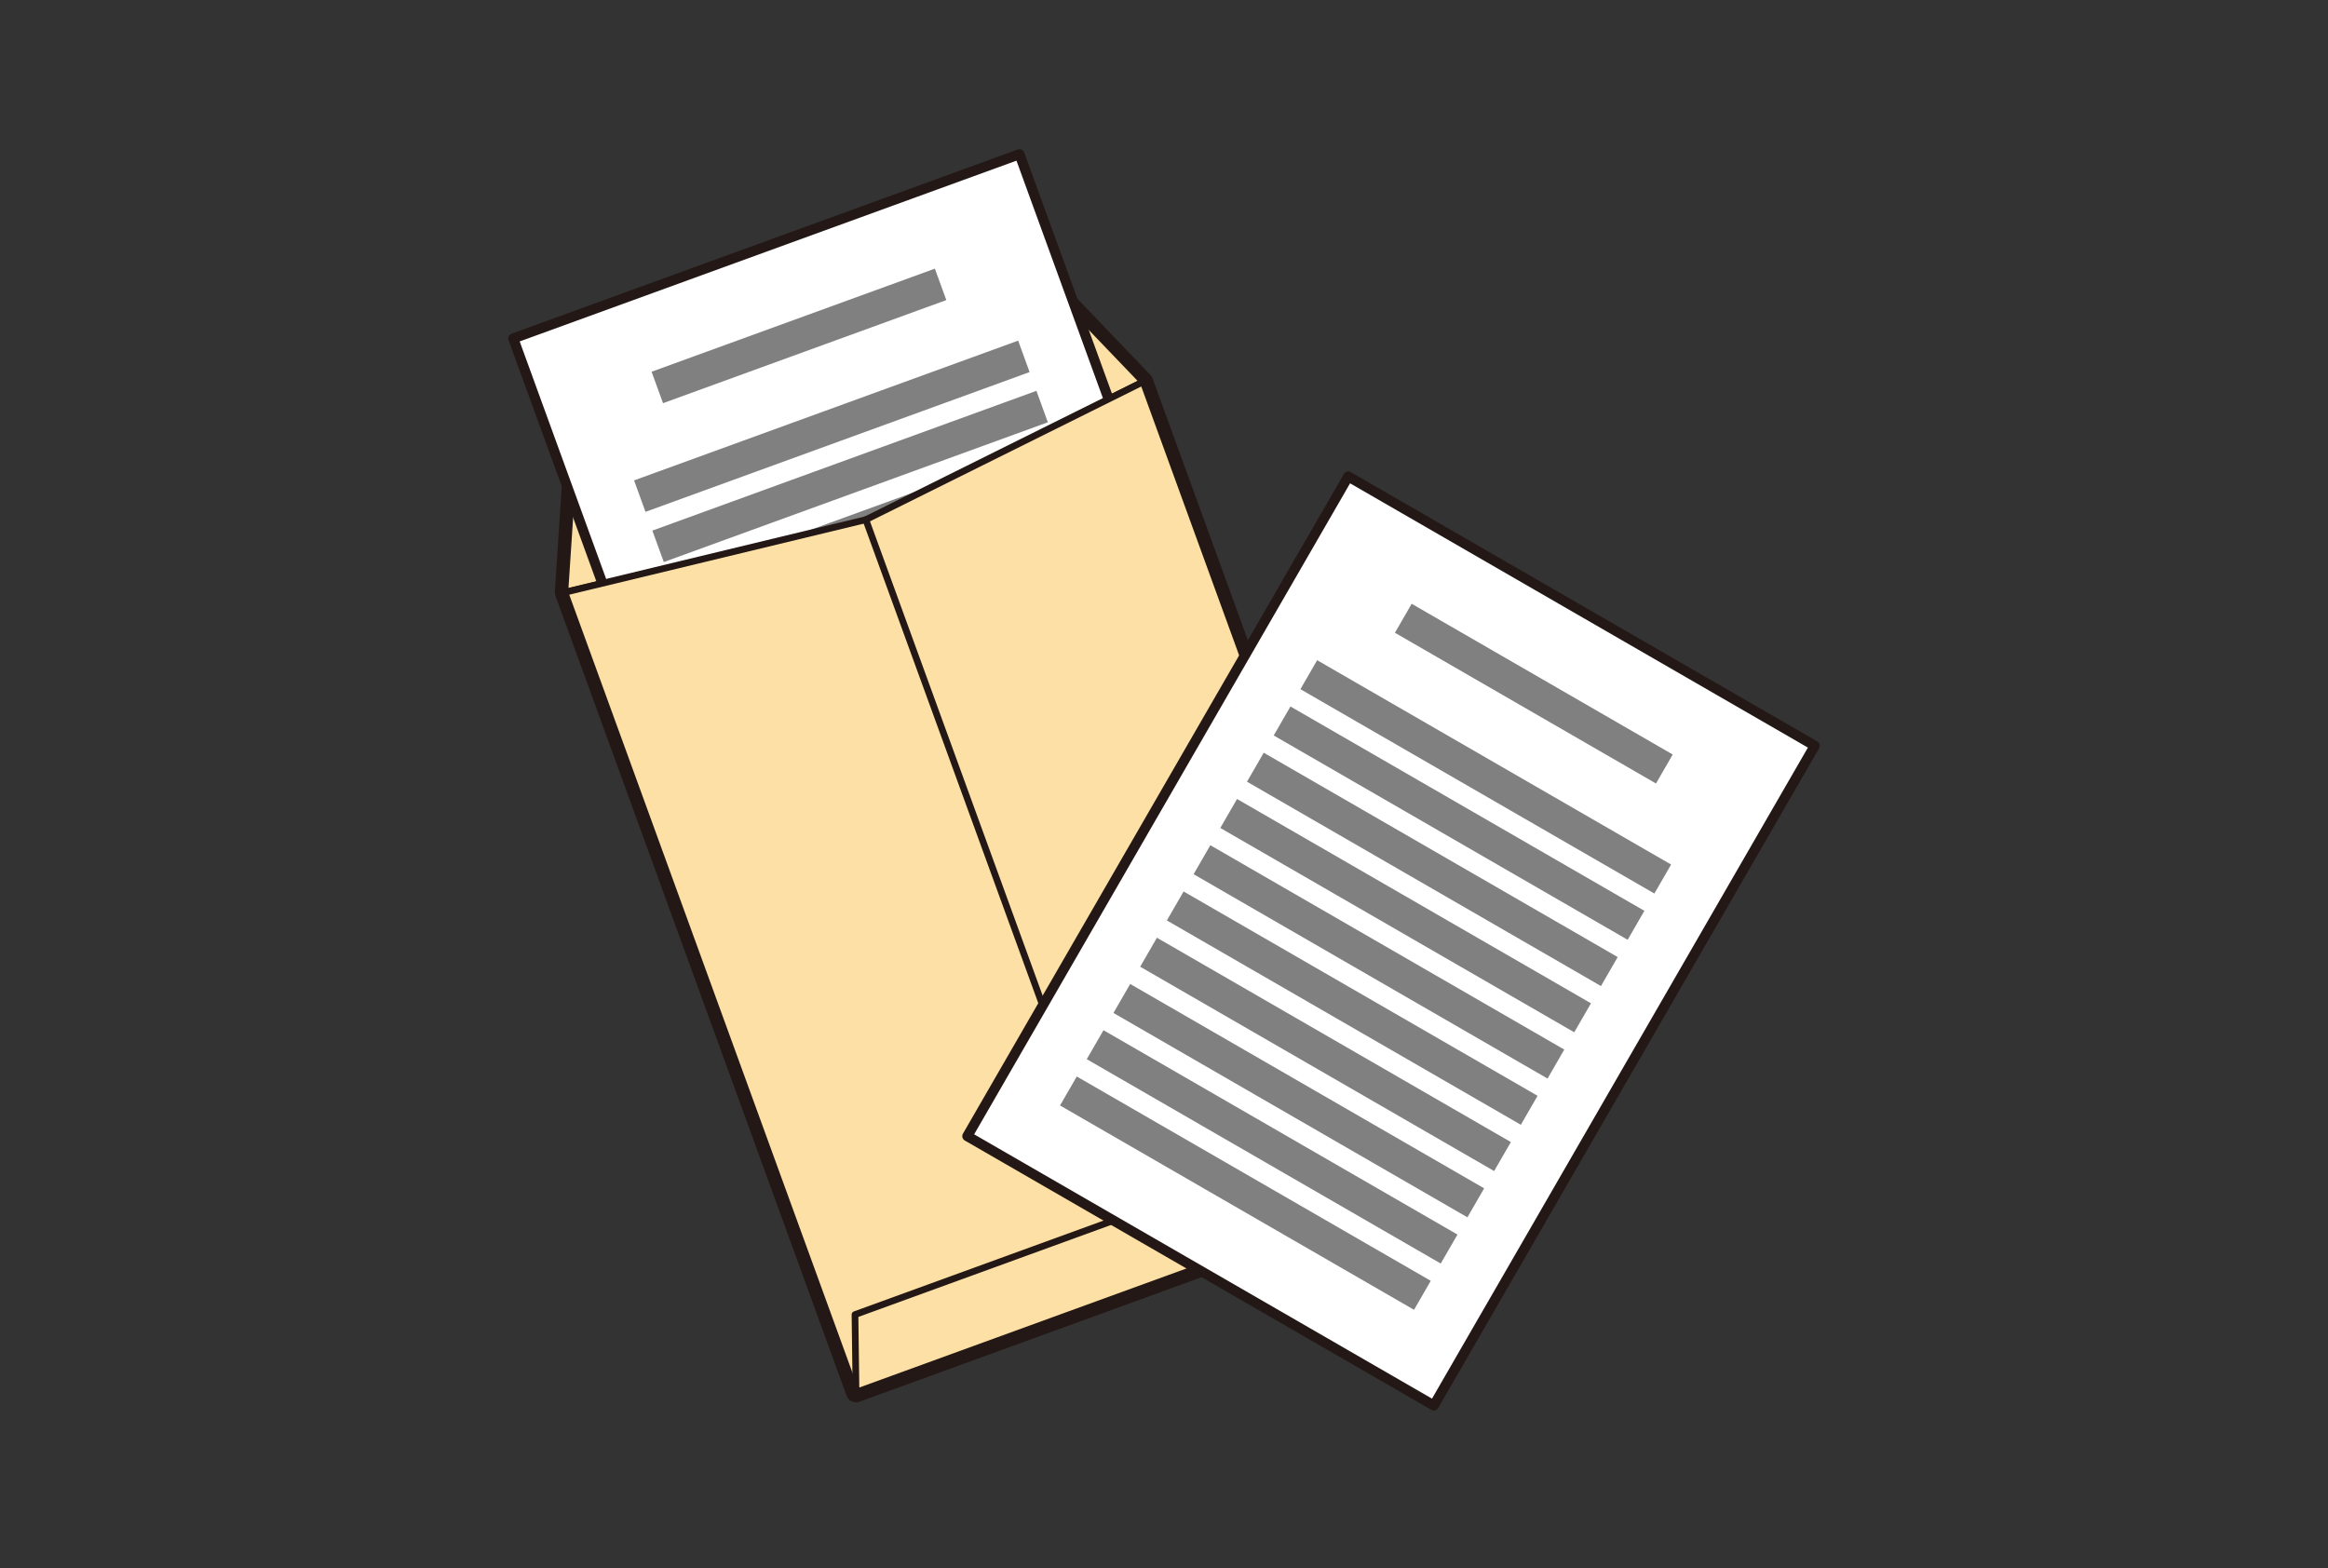 <svg width="141" height="95" fill="none" xmlns="http://www.w3.org/2000/svg"><rect width="100%" height="100%" fill="#333333" stroke="none"/><g clip-path="url(#clip0_2141_23201)"><path d="M63.908 17.57l-29.19 10.623-.507 7.686 17.635 48.455 35.028-12.75L69.237 23.13l-5.329-5.56z" stroke="#231815" stroke-width="1.216" stroke-linecap="round" stroke-linejoin="round"/><path d="M69.237 23.13l-16.796 8.348-18.23 4.4.507-7.684 29.19-10.624 5.33 5.56z" fill="#FDE0A5" stroke="#231815" stroke-width=".405" stroke-linecap="round" stroke-linejoin="round"/><path d="M61.746 9.342L31.086 20.5l15.783 43.36 30.66-11.158-15.783-43.36z" fill="#fff" stroke="#231815" stroke-width=".608" stroke-linecap="round" stroke-linejoin="round"/><path d="M56.969 17.225l-17.158 6.244m22.202-1.884L38.75 30.051m24.369-5.425l-23.261 8.466m24.368-5.427l-23.262 8.466m24.368-5.427L42.07 39.172m24.368-5.427l-23.26 8.466m24.368-5.427l-23.263 8.468m24.369-5.427l-23.263 8.466m24.369-5.427L46.497 51.33m24.367-5.425l-23.261 8.466m24.368-5.427L48.71 57.41" stroke="gray" stroke-width="2.027" stroke-miterlimit="10"/><path d="M86.874 71.585L51.846 84.334 34.21 35.879l18.23-4.4 16.796-8.35 17.637 48.456z" fill="#FDE0A5" stroke="#231815" stroke-width=".405" stroke-linecap="round" stroke-linejoin="round"/><path d="M52.44 31.479l15.401 42.306" stroke="#231815" stroke-width=".405" stroke-linecap="round" stroke-linejoin="round"/><path d="M86.874 71.585L51.846 84.334l-.062-4.706L83.896 67.94l2.978 3.645z" fill="#FDE0A5" stroke="#231815" stroke-width=".405" stroke-linecap="round" stroke-linejoin="round"/><path d="M81.66 28.859L58.586 68.82l28.257 16.314 23.071-39.962L81.659 28.86z" fill="#fff" stroke="#231815" stroke-width=".608" stroke-linecap="round" stroke-linejoin="round"/><path d="M100.805 46.58l-15.811-9.13m15.713 15.795L79.269 40.868m19.82 15.18L77.652 43.671m19.82 15.178L76.034 46.472m19.82 15.178L74.417 49.274m19.82 15.179L72.8 52.075m19.82 15.178L71.181 54.876m19.821 15.179L69.564 57.678m19.82 15.18L67.946 60.48m19.822 15.178L66.329 63.28M86.15 78.46L64.71 66.083" stroke="gray" stroke-width="2.027" stroke-miterlimit="10"/></g><defs><clipPath id="clip0_2141_23201"><path fill="#fff" transform="translate(0 .237)" d="M0 0h141v94H0z"/></clipPath></defs></svg>